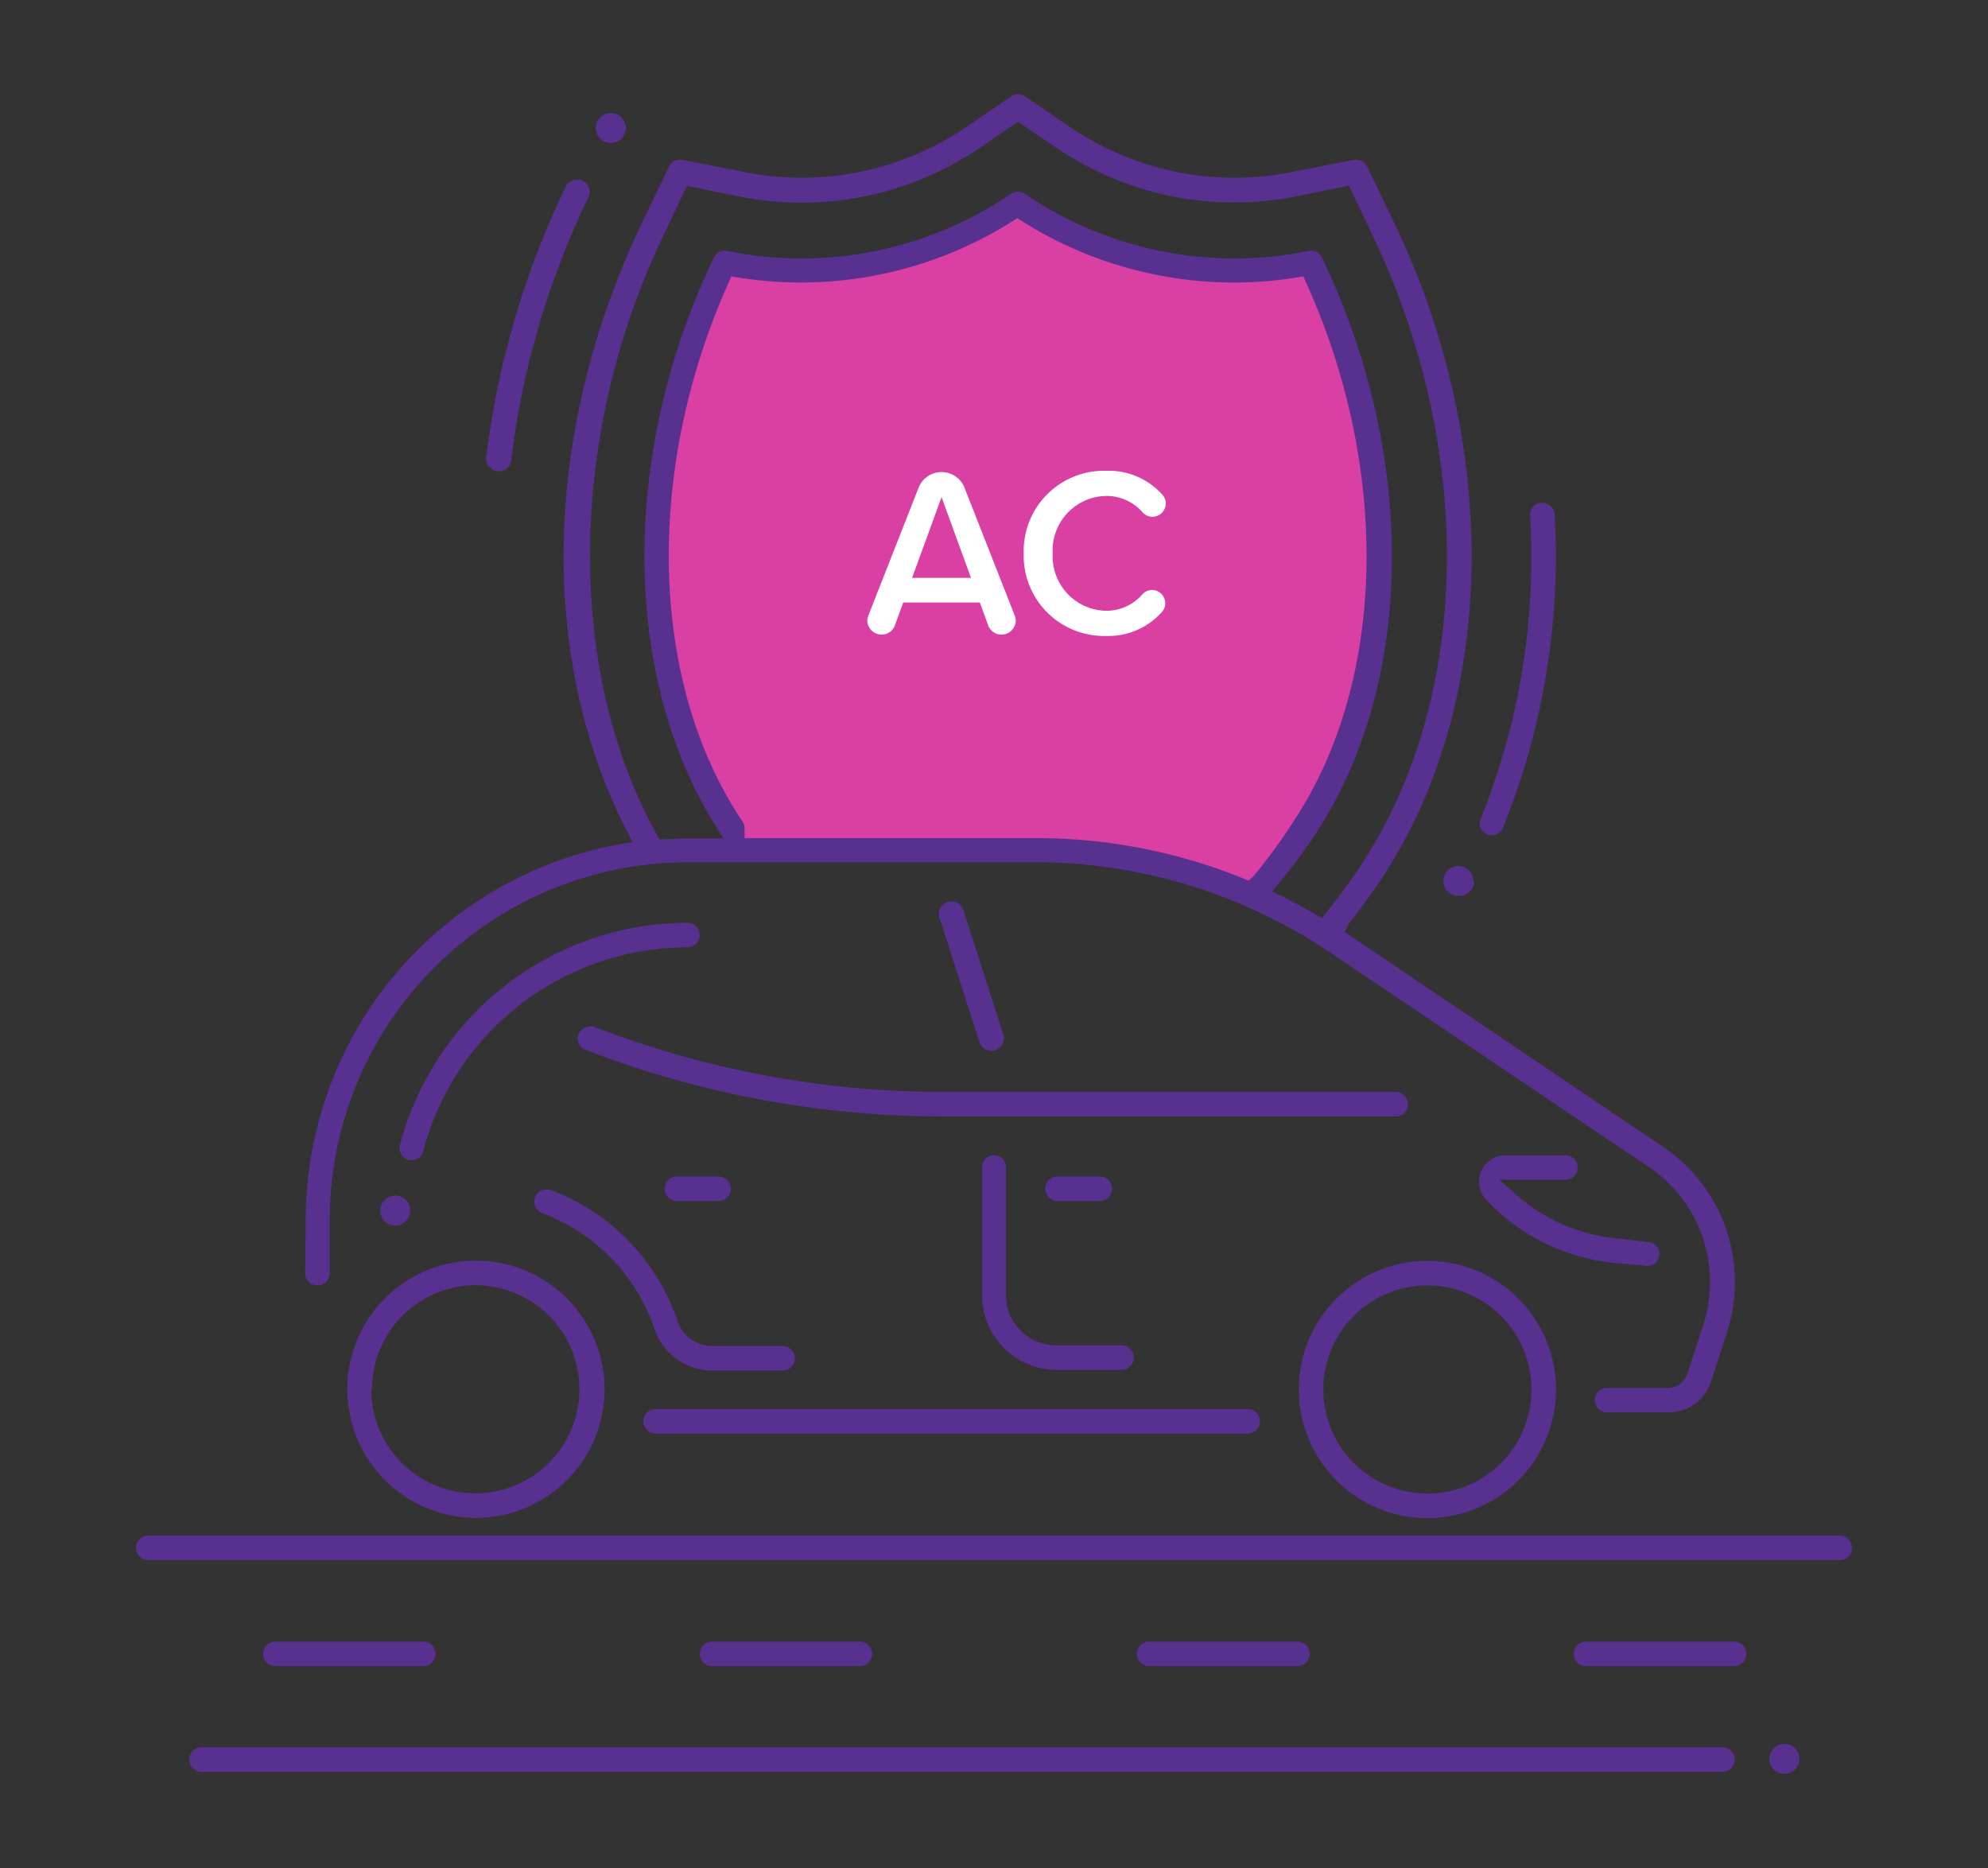 <svg xmlns="http://www.w3.org/2000/svg" viewBox="0 0 166 156"><rect x="0" y="0" width="166" height="156" fill="#333333" stroke="none"/><defs><style>.cls-1{fill:#da40a4}.cls-2{fill:#573090}.cls-3{fill:#fff}</style></defs><title>icons_Lin4_mama_strona_www</title><g id="Layer_13" data-name="Layer 13"><path class="cls-1" d="M109.56 23.4l-.39-.86-.94.15a32.4 32.4 0 0 1-11.67-.24 32.44 32.44 0 0 1-10.9-4.38l-.66-.43-.66.42a32.45 32.45 0 0 1-10.9 4.38 32.46 32.46 0 0 1-11.67.24l-.94-.15-.39.86c-7.17 15.84-6.73 33.69 1.1 45.48a.51.51 0 0 1 .08.31l-.05 1.29h24.89a45.51 45.51 0 0 1 17.12 3.31l.83.33.58-.68a47.23 47.23 0 0 0 3.47-4.57c7.83-11.77 8.26-29.63 1.1-45.46z"/><path class="cls-2" d="M83 96.46a1 1 0 0 0-1 1v10.69a6.24 6.24 0 0 0 6.23 6.23h5.42a1 1 0 1 0 0-2.05h-5.48a4.18 4.18 0 0 1-4.17-4.15V97.49a1 1 0 0 0-1-1.03zm8.86 1.77H88.3a1 1 0 0 0 0 2.05h3.53a1 1 0 1 0 0-2.05zm-51-59.28a1 1 0 0 0 .68.39 1 1 0 0 0 1.14-.9 70.28 70.28 0 0 1 6.46-22 1 1 0 0 0-.97-1.44 1 1 0 0 0-.93.58 72.33 72.33 0 0 0-6.65 22.66 1 1 0 0 0 .21.71zm-15.33 63a31.87 31.87 0 0 1 26.29-31.47l1-.17-.46-.89c-7.49-14.59-7-33.59 1.25-50.82l2.25-4.68a1 1 0 0 1 1.14-.57l5.09 1a24.44 24.44 0 0 0 9.71 0 24.58 24.58 0 0 0 8.88-3.74l3.75-2.56a1 1 0 0 1 1.16 0l3.76 2.56a24.59 24.59 0 0 0 8.87 3.74 24.45 24.45 0 0 0 9.72 0l5.09-1a1 1 0 0 1 1.13.56l2.25 4.68c9 18.76 8.58 40.28-1.08 54.83-.56.83-1.47 2.15-2.69 3.69l-.36.71 26.61 17.95a13.63 13.63 0 0 1 5.33 15.43l-1.35 4.16a3.7 3.7 0 0 1-3.53 2.57h-5.14a1 1 0 1 1 0-2.05h5.11a1.66 1.66 0 0 0 1.58-1.15l1.35-4.16a11.57 11.57 0 0 0-4.52-13.1l-26-17.5a44.77 44.77 0 0 0-7.5-4.21l-.13-.06A43.88 43.88 0 0 0 86.46 72H57.4a29.91 29.91 0 0 0-29.87 29.9v4.41a1 1 0 0 1-2.05 0zm79.13-28.78A46.7 46.7 0 0 0 108 68.6c7.74-11.65 8.16-29.31 1.06-45l-.23-.52-.56.09a32.91 32.91 0 0 1-11.85-.25 32.94 32.94 0 0 1-11.07-4.45l-.4-.25-.4.25a33 33 0 0 1-11.07 4.45 33 33 0 0 1-11.85.25l-.56-.09-.23.52C53.8 39.29 54.21 57 62 68.6a1 1 0 0 1 .17.61v.77h24.29a46 46 0 0 1 17.31 3.35l.49.2zm-49.83-3.51l.23.41h.46c.62 0 1.25-.06 1.88-.06h3l-.7-1.13c-7.82-12.6-7.86-31.19-.09-47.37a1 1 0 0 1 1.13-.56 30.83 30.83 0 0 0 12.38 0 30.87 30.87 0 0 0 11.3-4.77 1 1 0 0 1 1.16 0 30.87 30.87 0 0 0 11.3 4.77 30.89 30.89 0 0 0 12.38 0 1 1 0 0 1 1.13.56c8 16.68 7.77 35.62-.63 48.26a48.6 48.6 0 0 1-2.94 3.94l-.59.72.83.41c1 .48 1.88 1 2.77 1.49l.55.32.4-.5c1.31-1.63 2.26-3 2.82-3.84 9.27-14 9.64-34.69.94-52.81l-1.9-4-4.31.88a26.58 26.58 0 0 1-10.53 0 26.67 26.67 0 0 1-9.62-4.06L85 10.17l-3.18 2.17a26.65 26.65 0 0 1-9.62 4.06 26.61 26.61 0 0 1-10.53 0l-4.31-.88-1.9 4c-8.02 16.66-8.27 36.36-.63 50.14zm79.92 35.78l2.76.26a1 1 0 0 0 .1-2l-2.61-.3a14.78 14.78 0 0 1-8.33-3.59l-1.49-1.3h5.53a1 1 0 0 0 0-2.05h-4.94a2.21 2.21 0 0 0-1.67 3.72 16.9 16.9 0 0 0 10.65 5.26zM51 11.94a1.25 1.25 0 1 0-1.25-1.25A1.25 1.25 0 0 0 51 11.94zm20.8 127.18a1 1 0 0 0 0-2.05H59.46a1 1 0 0 0 0 2.05zm73 0a1 1 0 0 0 0-2.05h-12.36a1 1 0 0 0 0 2.05zm-109.46 0a1 1 0 0 0 0-2.05H23a1 1 0 0 0 0 2.05zm73 0a1 1 0 1 0 0-2.05H95.95a1 1 0 0 0 0 2.05zm-91.51 8.83h127a1 1 0 0 0 0-2.05h-127a1 1 0 1 0 0 2.05zM149 145.61a1.25 1.25 0 1 0 1.25 1.25 1.25 1.25 0 0 0-1.25-1.25zM78.82 93.22h37.72a1 1 0 0 0 0-2.05H78.82a80.78 80.78 0 0 1-29.11-5.4 1 1 0 0 0-.78 0 1 1 0 0 0 0 1.9 82.82 82.82 0 0 0 29.89 5.55zm-24.07 24.43a1 1 0 0 0 0 2.05h49.44a1 1 0 0 0 0-2.05zm64.44 9.11A10.74 10.74 0 1 1 129.93 116a10.75 10.75 0 0 1-10.74 10.76zm0-2.05a8.69 8.69 0 1 0-8.69-8.69 8.7 8.7 0 0 0 8.69 8.69zM80.45 76a1 1 0 1 0-2 .62L81.78 87a1 1 0 0 0 2-.62zM29 116a10.74 10.74 0 1 1 10.74 10.74A10.75 10.75 0 0 1 29 116zm2 0a8.69 8.69 0 1 0 8.69-8.69 8.7 8.7 0 0 0-8.63 8.69zm93.16-46.34a1 1 0 0 0 1.34-.55A60.37 60.37 0 0 0 129.82 43a1 1 0 0 0-.34-.72 1 1 0 0 0-1.71.82 58.3 58.3 0 0 1-4.11 25.21 1 1 0 0 0 .55 1.37zm-1.13 3.9a1.25 1.25 0 1 0-1.25 1.25 1.25 1.25 0 0 0 1.31-1.23zm30.53 54.66H12.38a1 1 0 0 0 0 2.05h141.24a1 1 0 1 0 0-2.05zM60 100.28a1 1 0 1 0 0-2.05h-3.48a1 1 0 1 0 0 2.05zM54.66 111a5.12 5.12 0 0 0 4.88 3.44h5.81a1 1 0 1 0 0-2.05h-5.81a3.07 3.07 0 0 1-2.94-2A17.72 17.72 0 0 0 46 99.37a1 1 0 0 0-.73 1.92 15.68 15.68 0 0 1 9.39 9.71zM35.34 96.1a22.83 22.83 0 0 1 22.06-17 1 1 0 1 0 0-2.05 24.88 24.88 0 0 0-24 18.54 1 1 0 0 0 .73 1.25 1 1 0 0 0 1.21-.74zM33 102.33a1.25 1.25 0 1 0-1.25-1.25 1.25 1.25 0 0 0 1.25 1.25z"/><path class="cls-3" d="M84.82 51.79a1.2 1.2 0 0 1-1.2 1.2 1.18 1.18 0 0 1-1.1-.76l-.7-1.92h-6.4l-.7 1.92a1.18 1.18 0 0 1-1.1.76 1.2 1.2 0 0 1-1.2-1.2 1.44 1.44 0 0 1 .1-.42l4.18-10.64a2.06 2.06 0 0 1 3.84 0l4.18 10.64a1.44 1.44 0 0 1 .1.42zm-3.74-3.54l-2.46-6.74-2.46 6.74zM85.48 46.21a6.71 6.71 0 0 1 6.9-6.9 6 6 0 0 1 4.68 2 1.06 1.06 0 0 1 .28.74 1.11 1.11 0 0 1-1.1 1.1 1.08 1.08 0 0 1-.84-.38 4 4 0 0 0-3-1.36 4.55 4.55 0 0 0-4.5 4.82A4.55 4.55 0 0 0 92.38 51a4 4 0 0 0 3-1.36 1.1 1.1 0 0 1 .82-.38 1.11 1.11 0 0 1 1.1 1.1 1.06 1.06 0 0 1-.28.74 6 6 0 0 1-4.68 2 6.71 6.71 0 0 1-6.86-6.89z"/></g></svg>
